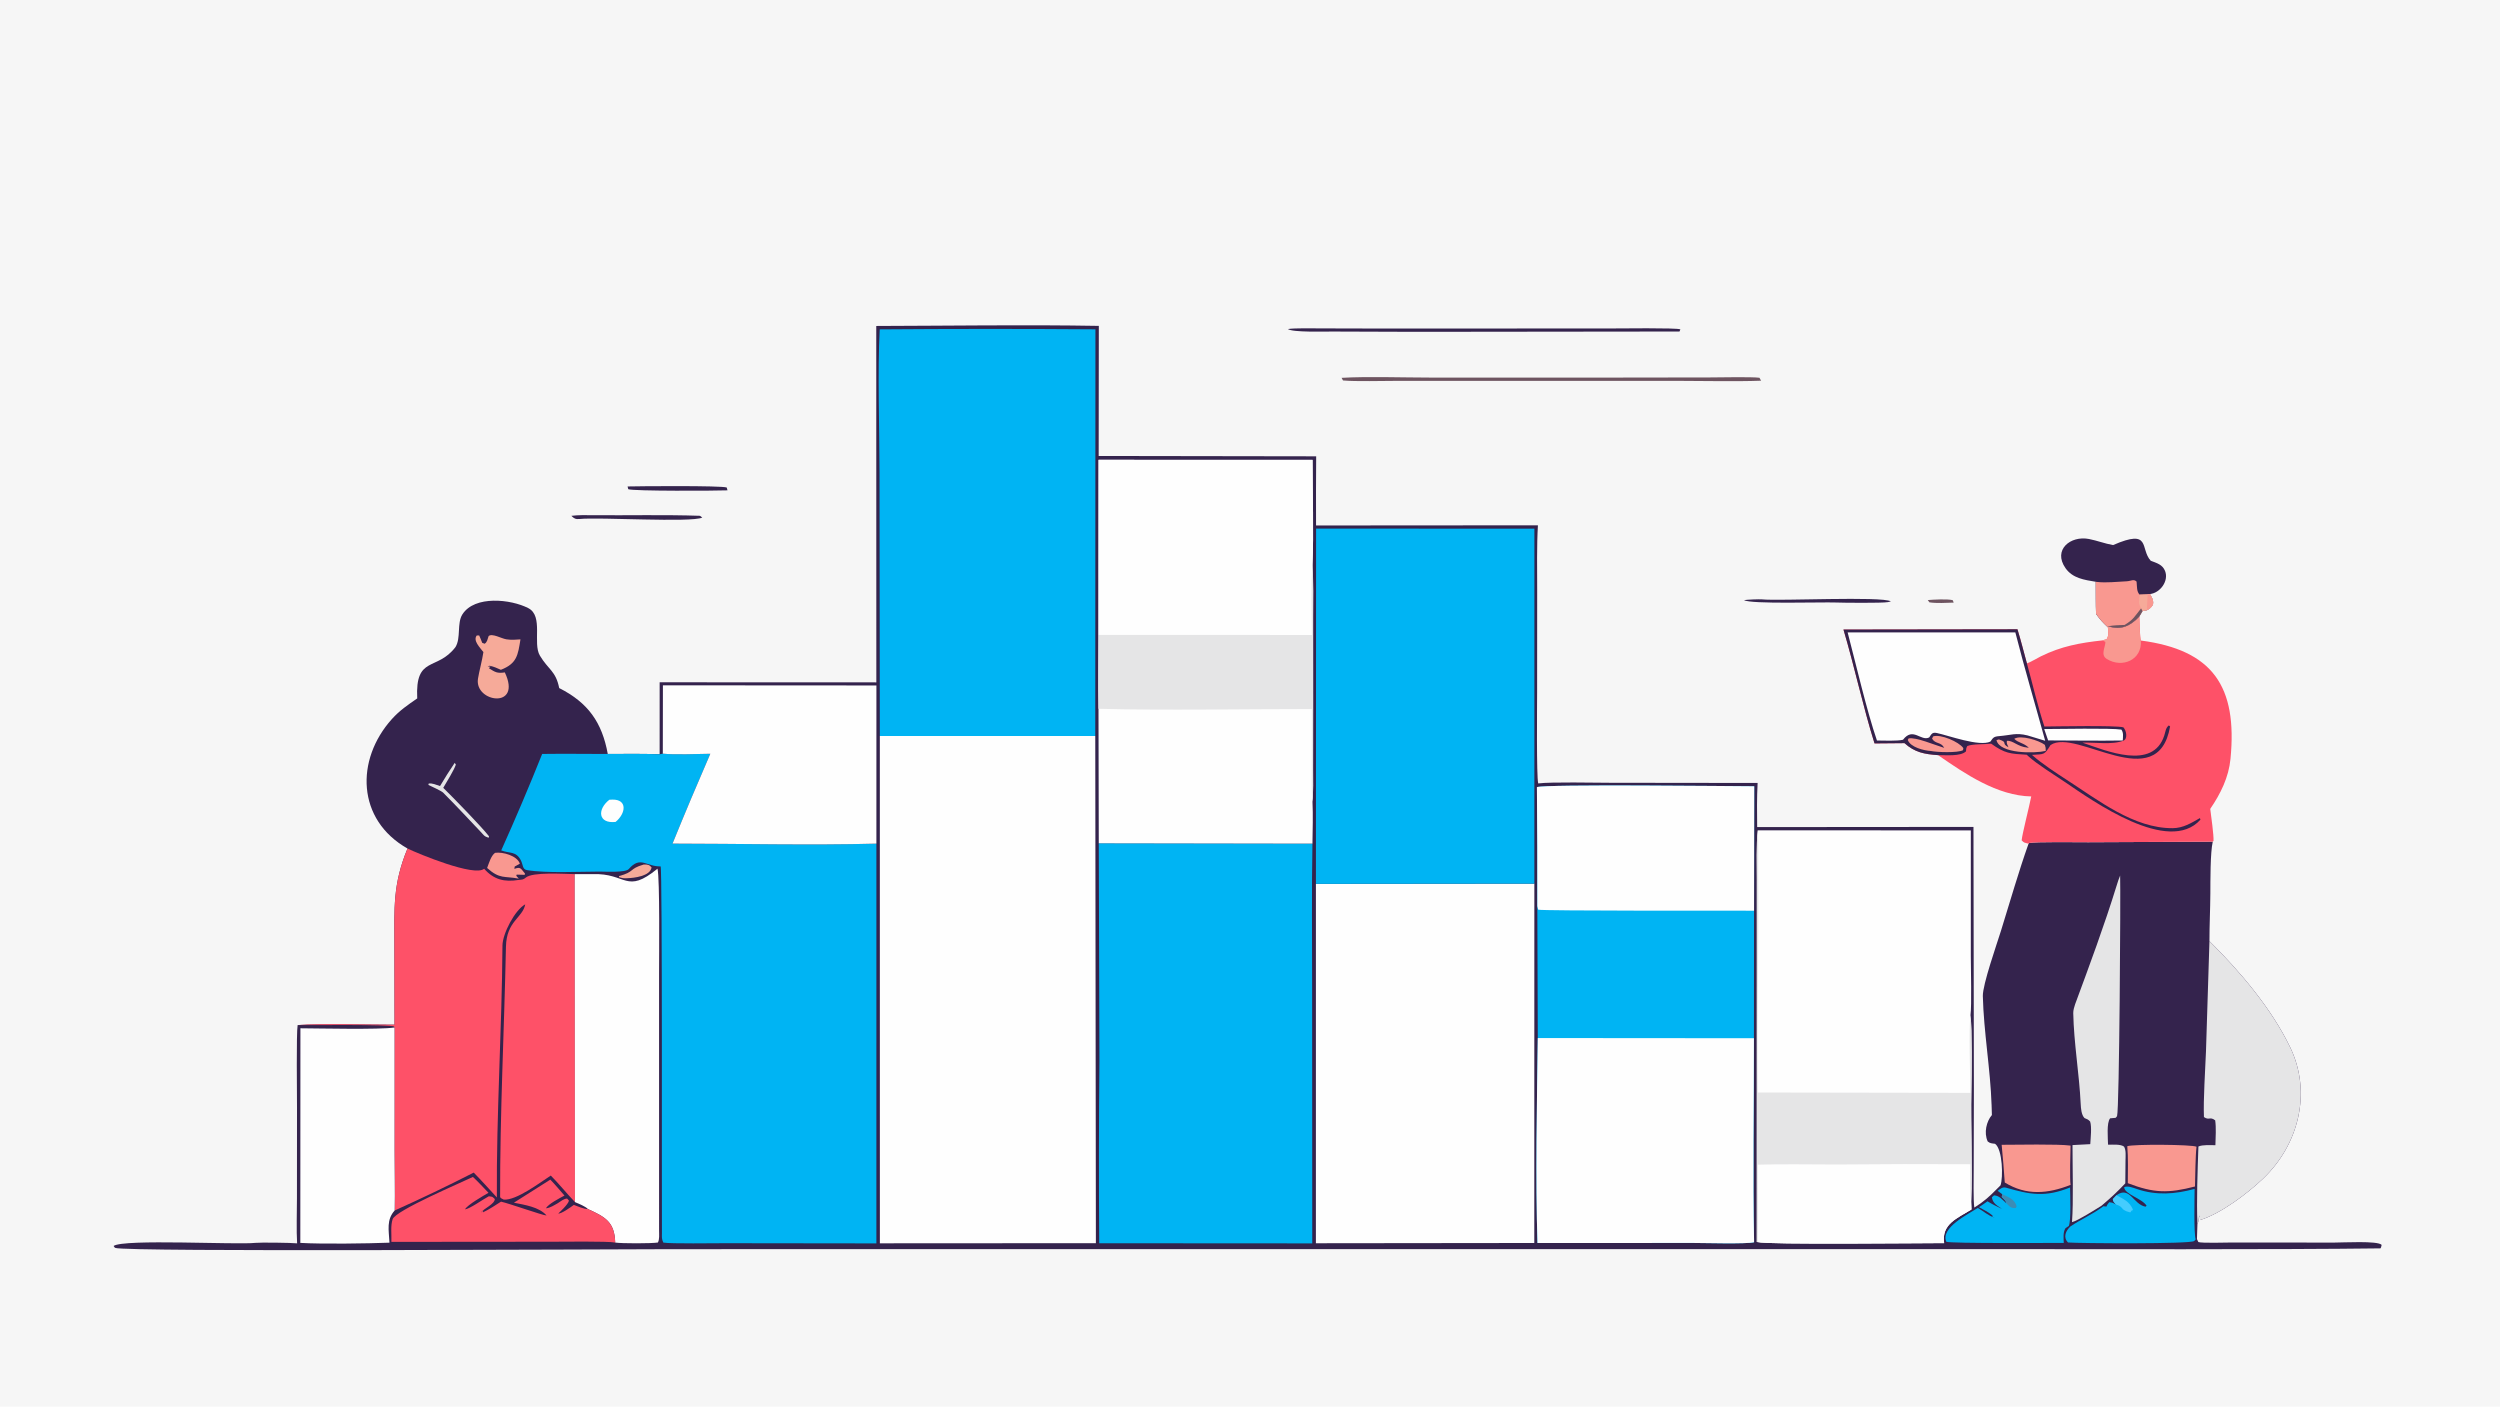 <svg xmlns="http://www.w3.org/2000/svg" height="1024" preserveAspectRatio="none" style="display: block;" version="1.1" viewBox="0 0 2048 1152" width="1820">
<path d="M 0 0 L 2048 0 L 2048 1152 L 0 1152 L 0 0 z" fill="rgb(246,246,246)" transform="translate(0,0)"></path>
<path d="M 717.83 266.972 C 777.736 266.828 840.38 265.838 900.153 266.9 L 900.036 373.437 L 1078.21 373.724 C 1078.06 392.603 1078.03 411.483 1078.11 430.362 L 1259.87 430.23 C 1258.85 446.869 1259.27 466.141 1259.26 482.949 L 1259.21 567.528 C 1259.2 576.705 1258.6 636.087 1260.11 641.619 C 1270.7 640.282 1306.96 641.081 1319.16 641.095 L 1439.84 641.245 C 1439.18 653.642 1439.33 664.994 1439.47 677.386 L 1616.67 677.244 L 1617.01 891.253 L 1616.86 957.052 C 1616.85 963.927 1616.46 983.321 1617.36 988.987 C 1624.96 984.259 1629.61 980.138 1635.77 973.827 L 1638.83 970.774 C 1641.02 964.773 1640.63 941.206 1634.33 936.761 C 1631.6 936.389 1630.4 936.516 1628.34 934.871 C 1624.99 927.627 1627.39 918.276 1631.76 913.219 C 1631.77 911.639 1631.56 906.48 1631.51 905.153 C 1630.56 875.849 1625.03 844.849 1624.34 815.769 C 1624.12 806.448 1635.77 773.318 1639.12 762.575 C 1646.47 739.046 1653.57 714.075 1661.78 691.006 L 1662.29 690.429 C 1666.78 689.291 1704.03 689.791 1710.74 689.792 L 1812.69 689.333 C 1810.61 698.306 1810.78 721.821 1810.72 731.715 C 1810.65 744.329 1809.96 758.278 1809.98 770.796 C 1835.16 795.792 1860.85 826.035 1876.17 857.856 C 1894.03 894.949 1883 937.54 1853.93 965.294 C 1841.41 977.243 1819.33 994.007 1802.28 999.218 L 1802.24 998.636 C 1802.12 996.877 1802.36 996.934 1801.5 995.591 L 1801.44 996.383 C 1801.18 999.271 1801.13 999.955 1800.13 1002.64 L 1799.75 1014.84 L 1800.91 1017.25 C 1803.95 1018.26 1823.83 1017.62 1828.75 1017.61 L 1912.08 1017.68 C 1918.96 1017.69 1947.99 1016.02 1951.04 1019.56 C 1950.79 1020.52 1950.54 1022.41 1949.88 1022.42 C 1868.83 1023.49 1706.38 1023.03 1633.32 1023.04 L 550.916 1023.07 C 497.592 1023.12 102.316 1025.45 94.513 1022.05 C 93.721 1021.71 93.531 1021.13 93.06 1020.44 C 101.298 1014.51 194.343 1019.64 209.247 1017.9 C 212.839 1017.48 238.741 1017.76 243.392 1018.3 C 242.742 1008.38 243.256 991.709 243.259 981.181 L 243.305 907.194 C 243.312 896.941 242.672 846.247 243.824 839.54 C 263.498 838.099 302.244 839.222 323.207 839.234 L 323.095 774.742 C 323.067 743.376 321.687 724.392 333.829 694.931 C 292.169 671.375 291.07 622.272 320.996 588.951 C 327.316 581.914 334.051 577.343 341.792 572 C 340.034 536.598 357.901 549.91 373.114 529.978 C 377.776 522.411 374.166 510.402 378.796 503.172 C 388.866 487.447 418.519 490.727 432.769 498.055 C 445.401 504.551 436.155 526.702 442.29 536.979 C 449.218 548.584 455.249 549.338 458.101 563.532 C 481.819 575.503 493.2 591.713 497.895 617.5 C 512.006 617.44 526.282 617.231 540.372 617.766 L 540.387 558.787 L 717.894 558.858 L 717.83 266.972 z" fill="rgb(52,35,77)" transform="translate(0,0)"></path>
<path d="M 444.146 617.478 C 461.836 617.221 480.155 617.483 497.895 617.5 C 512.006 617.44 526.282 617.231 540.372 617.766 L 542.976 617.234 C 552.091 618.245 571.883 617.505 581.887 617.332 C 571.269 641.732 560.948 666.26 550.928 690.911 C 604.508 690.926 664.973 692.398 717.941 690.923 L 717.936 1018.34 L 594.418 1018.18 C 585.698 1018.17 549.369 1018.74 543.4 1017.68 C 541.949 1014.72 542.235 1013.24 542.253 1009.95 C 542.031 981.378 542.692 711.823 541.19 709.593 C 529.338 709.804 524.677 700.696 515.08 711.753 C 512.452 714.78 496.06 713.862 491.135 713.819 C 474.811 713.83 447.681 715.322 431.648 712.608 C 427.876 711.969 428.574 708.229 426.696 704.626 C 422.618 696.801 417.621 699.239 410.601 696.471 C 422.344 670.382 433.529 644.045 444.146 617.478 z" fill="rgb(0,180,243)" transform="translate(0,0)"></path>
<path d="M 499.176 654.992 C 500.031 654.927 500.888 654.887 501.746 654.872 C 514.12 654.7 512.773 666.178 504.293 673.155 C 489.991 674.758 489.037 662.955 499.176 654.992 z" fill="rgb(254,254,254)" transform="translate(0,0)"></path>
<path d="M 333.829 694.931 C 342.617 699.204 388.831 718.374 396.589 711.498 C 404.577 720.469 413.144 722.582 424.957 720.658 C 427.856 720.453 428.869 720.349 430.623 718.829 C 436.275 713.93 461.951 715.805 470.849 715.913 L 471.011 984.503 C 464.324 977.548 457.582 969.138 451.21 962.786 C 441.832 968.886 423.032 983.213 412.696 982.486 C 411.661 981.928 409.707 981.33 409.703 980.094 C 409.52 911.945 413.065 843.559 414.477 775.378 C 414.917 754.132 428.152 751.924 430.268 740.65 C 421.823 745.214 411.679 764.683 411.618 774.435 C 411.184 842.98 406.571 912.211 407.028 980.705 C 400.834 973.976 394.469 966.855 388.081 960.359 C 366.755 971.25 345.153 981.596 323.299 991.385 C 323.73 976.26 323.138 957.88 323.149 942.374 L 323.163 841.522 L 322.885 840.744 C 320.362 838.893 253.213 839.647 243.824 839.54 C 263.498 838.099 302.244 839.222 323.207 839.234 L 323.095 774.742 C 323.067 743.376 321.687 724.392 333.829 694.931 z" fill="rgb(254,81,104)" transform="translate(0,0)"></path>
<path d="M 543.059 561.272 L 717.955 561.387 L 717.941 690.923 C 664.973 692.398 604.508 690.926 550.928 690.911 C 560.948 666.26 571.269 641.732 581.887 617.332 C 571.883 617.505 552.091 618.245 542.976 617.234 L 543.059 561.272 z" fill="rgb(254,254,254)" transform="translate(0,0)"></path>
<path d="M 485.512 715.919 C 513.298 714.862 512.749 732.725 538.623 711.439 C 540.604 719.799 539.911 783.53 539.907 798.068 L 539.916 1008 C 539.92 1011.07 540.367 1015.2 538.914 1017.63 C 533.527 1018.47 509.171 1018.48 503.982 1017.66 C 503.459 1000.57 495.689 996.701 481.69 990.243 C 479.003 987.701 474.479 986.031 471.011 984.503 L 470.849 715.913 L 485.512 715.919 z" fill="rgb(254,254,254)" transform="translate(0,0)"></path>
<path d="M 246.098 842.161 C 260.977 842.242 310.851 843.399 323.163 841.522 L 323.149 942.374 C 323.138 957.88 323.73 976.26 323.299 991.385 C 316.464 999.037 318.49 1007.29 319.06 1017.75 C 300.986 1018.46 263.642 1018.99 246.019 1017.93 L 246.098 842.161 z" fill="rgb(254,254,254)" transform="translate(0,0)"></path>
<path d="M 1809.98 770.796 C 1835.16 795.792 1860.85 826.035 1876.17 857.856 C 1894.03 894.949 1883 937.54 1853.93 965.294 C 1841.41 977.243 1819.33 994.007 1802.28 999.218 L 1802.24 998.636 C 1802.12 996.877 1802.36 996.934 1801.5 995.591 L 1801.44 996.383 C 1801.18 999.271 1801.13 999.955 1800.13 1002.64 C 1799.36 982.854 1800.25 958.81 1800.95 938.986 C 1804.34 937.425 1810.88 937.909 1814.86 937.929 C 1815.03 931.813 1815.56 923.424 1814.68 917.554 C 1810.2 914.133 1809.85 917.913 1805.47 914.869 C 1804.87 900.035 1806.57 876.482 1807.14 861.081 L 1809.98 770.796 z" fill="rgb(229,229,230)" transform="translate(0,0)"></path>
<path d="M 387.422 963.902 C 391.617 967.785 396.152 972.73 400.17 976.894 C 395.986 979.361 383.009 986.629 380.936 990.461 C 384.756 990.13 395.592 982.295 400.46 979.737 C 404.021 980.322 402.752 979.694 405.354 981.993 C 405.219 986.35 396.09 989.773 393.883 993.243 L 395.935 991.408 L 395.567 992.935 C 400.446 990.733 405.842 987.064 410.437 984.151 C 417.673 985.776 444.34 995.366 447.738 995.492 C 441.725 988.462 429.719 986.808 420.985 984.999 C 430.889 978.642 440.833 972.348 450.815 966.116 C 454.59 969.964 458.81 975.053 462.42 979.175 C 458.768 981.1 448.881 986.184 447.302 989.594 C 450.674 989.308 454.059 987.031 457.081 985.339 C 459.465 983.784 461.935 981.697 464.6 981.635 L 466.098 983.355 C 465.176 986.738 459.135 992.053 456.344 994.873 L 457.101 993.881 C 459.606 994.427 467.578 988.68 470.073 986.816 C 473.513 988.115 478.156 990.188 481.69 990.243 C 495.689 996.701 503.459 1000.57 503.982 1017.66 C 498.717 1016.46 459.643 1016.97 451.37 1016.98 L 320.624 1017.1 C 320.88 1011.28 319.799 1004.07 321.637 998.533 C 324.029 991.321 377.78 968.594 387.422 963.902 z" fill="rgb(254,81,104)" transform="translate(0,0)"></path>
<path d="M 720.754 602.811 L 897.239 602.791 L 897.748 1018.16 L 720.795 1018.27 L 720.754 602.811 z" fill="rgb(254,254,254)" transform="translate(0,0)"></path>
<path d="M 1259.05 644.66 C 1265.49 642.144 1417.58 643.868 1437.07 643.958 L 1436.91 745.865 L 1436.82 850.304 C 1436.85 905.052 1435.88 962.959 1436.95 1017.42 C 1431 1018.98 1395.21 1017.98 1387.29 1017.98 L 1259.49 1018.02 C 1257.83 966.049 1259.05 902.549 1259.75 850.161 L 1259.37 742.086 C 1259.45 709.611 1259.34 677.135 1259.05 644.66 z" fill="rgb(0,180,243)" transform="translate(0,0)"></path>
<path d="M 1259.75 850.161 L 1436.82 850.304 C 1436.85 905.052 1435.88 962.959 1436.95 1017.42 C 1431 1018.98 1395.21 1017.98 1387.29 1017.98 L 1259.49 1018.02 C 1257.83 966.049 1259.05 902.549 1259.75 850.161 z" fill="rgb(254,254,254)" transform="translate(0,0)"></path>
<path d="M 1259.05 644.66 C 1265.49 642.144 1417.58 643.868 1437.07 643.958 L 1436.91 745.865 C 1422.16 745.817 1262.25 746.114 1260.04 745.013 L 1259.37 742.086 C 1259.45 709.611 1259.34 677.135 1259.05 644.66 z" fill="rgb(254,254,254)" transform="translate(0,0)"></path>
<path d="M 720.662 269.755 C 779.566 269.287 838.473 269.273 897.377 269.712 L 897.239 602.791 L 720.754 602.811 L 720.503 387.076 C 720.448 351.919 718.852 303.498 720.662 269.755 z" fill="rgb(0,180,243)" transform="translate(0,0)"></path>
<path d="M 1439.9 680.027 L 1614.49 680.103 L 1614.49 783.093 C 1614.51 793.063 1615.28 823.607 1614.23 831.473 C 1615.63 842.518 1615.2 880.307 1614.95 893.383 C 1614.37 922.423 1615.96 955.912 1614.81 984.458 L 1615.04 990.559 C 1603.26 997.834 1590.37 1002.46 1592.63 1018.1 C 1576.94 1018.08 1446.41 1019.54 1439.97 1017.27 L 1439.15 1017.2 L 1439.19 790.692 L 1439.2 721.021 C 1439.2 709.613 1438.73 690.907 1439.9 680.027 z" fill="rgb(254,254,254)" transform="translate(0,0)"></path>
<path d="M 1440 953.885 C 1460.98 953.182 1483.73 953.769 1504.89 953.719 C 1541.27 953.353 1577.65 953.283 1614.04 953.509 C 1613.9 962.674 1613.57 975.674 1614.81 984.458 L 1615.04 990.559 C 1603.26 997.834 1590.37 1002.46 1592.63 1018.1 C 1576.94 1018.08 1446.41 1019.54 1439.97 1017.27 C 1440.46 996.647 1440.04 974.611 1440 953.885 z" fill="rgb(254,254,254)" transform="translate(0,0)"></path>
<path d="M 1439.9 680.027 C 1440.77 692.154 1440.18 704.781 1440.31 716.961 C 1440.93 776.11 1439.1 835.662 1440.04 894.768 L 1614.12 895.063 C 1613.99 882.139 1612.78 842.4 1614.23 831.473 C 1615.63 842.518 1615.2 880.307 1614.95 893.383 C 1614.37 922.423 1615.96 955.912 1614.81 984.458 C 1613.57 975.674 1613.9 962.674 1614.04 953.509 C 1577.65 953.283 1541.27 953.353 1504.89 953.719 C 1483.73 953.769 1460.98 953.182 1440 953.885 C 1440.04 974.611 1440.46 996.647 1439.97 1017.27 L 1439.15 1017.2 L 1439.19 790.692 L 1439.2 721.021 C 1439.2 709.613 1438.73 690.907 1439.9 680.027 z" fill="rgb(229,229,230)" transform="translate(0,0)"></path>
<path d="M 900.113 690.642 L 1075.16 690.934 C 1074.45 728.989 1074.91 768.931 1074.9 807.056 L 1075 1018.33 L 900.491 1018.22 C 900.106 968.456 900.161 918.69 900.656 868.928 L 900.113 690.642 z" fill="rgb(0,180,243)" transform="translate(0,0)"></path>
<path d="M 899.949 376.592 L 1075.24 376.657 C 1075.27 403.24 1076.28 436.506 1075.19 462.492 C 1076.05 475.682 1075.67 492.331 1075.69 505.727 L 1075.71 580.454 L 1075.67 630.032 C 1075.66 636.52 1075.94 650.608 1075.19 656.509 C 1075.72 667.561 1075.31 679.786 1075.16 690.934 L 900.113 690.642 L 899.888 580.507 C 899.583 560.555 899.854 539.991 899.873 519.992 L 899.949 376.592 z" fill="rgb(254,254,254)" transform="translate(0,0)"></path>
<path d="M 899.949 376.592 L 1075.24 376.657 C 1075.27 403.24 1076.28 436.506 1075.19 462.492 C 1073.78 477.001 1074.64 504.576 1074.69 520.049 L 899.873 519.992 L 899.949 376.592 z" fill="rgb(254,254,254)" transform="translate(0,0)"></path>
<path d="M 1075.19 462.492 C 1076.05 475.682 1075.67 492.331 1075.69 505.727 L 1075.71 580.454 L 1075.67 630.032 C 1075.66 636.52 1075.94 650.608 1075.19 656.509 C 1074.28 649.925 1074.6 636.166 1074.61 629.226 L 1074.68 580.706 C 1018.13 580.697 955.845 581.954 899.888 580.507 C 899.583 560.555 899.854 539.991 899.873 519.992 L 1074.69 520.049 C 1074.64 504.576 1073.78 477.001 1075.19 462.492 z" fill="rgb(229,229,230)" transform="translate(0,0)"></path>
<path d="M 1078 723.892 L 1256.94 723.698 L 1256.89 1018.01 L 1077.98 1018.22 L 1078 723.892 z" fill="rgb(254,254,254)" transform="translate(0,0)"></path>
<path d="M 1078.14 432.906 L 1256.98 433.003 L 1256.94 723.698 L 1078 723.892 L 1078.14 432.906 z" fill="rgb(0,180,243)" transform="translate(0,0)"></path>
<path d="M 1736.82 717.068 C 1737.31 731.803 1736.18 908.814 1734.3 914.049 C 1734.08 914.646 1733.49 915.024 1733.08 915.511 L 1728.61 915.911 C 1725.59 919.541 1726.81 932.099 1726.91 937.505 C 1730.72 937.51 1737.3 936.945 1740.03 939.101 C 1741.78 942.07 1741.26 946.656 1741.22 950.311 C 1741.1 956.588 1741.04 962.866 1741.05 969.144 C 1734.07 976.518 1729.35 980.851 1721.6 987.449 C 1717.19 990.193 1702.07 999.794 1697.39 1000.94 C 1698.65 983.68 1697.78 955.898 1697.8 937.826 C 1702.65 937.53 1707.5 937.275 1712.35 937.059 C 1712.65 932.045 1713.68 922.947 1712.24 918.531 C 1710.45 916.714 1710.02 916.68 1707.6 915.675 C 1705.04 913.026 1704.68 907.723 1704.5 904.094 C 1703.32 879.283 1698.91 854.578 1698.41 829.771 C 1698.36 827.318 1699.21 824.749 1699.95 822.438 C 1711.88 790.175 1723.86 757.985 1734.01 725.101 C 1734.85 722.376 1735.69 719.691 1736.82 717.068 z" fill="rgb(229,229,230)" transform="translate(0,0)"></path>
<path d="M 1733.76 978.925 C 1744.77 971.019 1747.53 986.442 1757.61 988.284 L 1758.49 987.493 C 1754.74 981.428 1740.19 978.133 1740.16 972.268 C 1743.12 970.968 1747.51 972.775 1750.5 973.798 C 1766.4 979.235 1781.78 978.073 1797.81 973.709 C 1797.78 981.417 1797.1 1010.21 1798.69 1015.04 C 1798.12 1015.78 1798.24 1015.68 1797.45 1016.4 C 1794.67 1018.94 1703.79 1018.34 1694.12 1017.6 C 1689.9 1013.27 1692.21 1008.12 1696.08 1004.45 C 1704.7 998.584 1714.52 994.431 1723.04 987.937 L 1725.64 988.144 C 1726.09 986.67 1726.94 985.818 1727.89 984.603 C 1730.64 984.913 1730.91 985.169 1733.43 986.437 C 1731.75 984.668 1731.13 984.352 1730.8 982.075 L 1733.76 978.925 z" fill="rgb(0,180,243)" transform="translate(0,0)"></path>
<path d="M 1733.43 986.437 C 1731.75 984.668 1731.13 984.352 1730.8 982.075 L 1733.76 978.925 C 1739.8 982.164 1744.4 983.981 1747.26 990.519 L 1746.99 992.511 L 1746.88 990.692 L 1745.13 992.987 C 1742.13 992.142 1741.63 992.13 1739.13 990.396 C 1737.09 987.763 1736.57 987.627 1733.43 986.437 z" fill="rgb(69,204,254)" transform="translate(0,0)"></path>
<path d="M 1636.46 975.251 C 1638.75 973.665 1640.47 971.876 1643.45 972.734 C 1663.24 978.439 1675.49 980.731 1695.8 972.526 C 1695.87 978.56 1696.75 999.867 1694.74 1004.09 C 1694.01 1004.47 1692.66 1005.51 1691.94 1006.03 C 1689.92 1009.48 1690.51 1013.87 1690.63 1017.97 C 1681.63 1017.95 1597.41 1018.47 1594.44 1017.02 C 1589.38 1005.61 1612.31 994.404 1620.24 989.31 C 1625.38 992.245 1628.28 995.404 1634.06 997.33 L 1632.19 996.411 L 1632.27 995.511 C 1629 992.735 1624.97 990.755 1621.18 988.705 C 1623.46 987.229 1625.89 985.441 1628.13 983.864 C 1632.35 986.453 1635.79 988.087 1640.27 990.224 C 1636.28 987.478 1632.38 985.6 1631.75 980.582 L 1633.53 978.983 C 1637.96 979.329 1639.81 982.123 1643.62 985.497 C 1643.4 983.568 1641.27 981.81 1639.83 980.291 L 1640.24 978.067 L 1636.46 975.251 z" fill="rgb(0,180,243)" transform="translate(0,0)"></path>
<path d="M 1640.24 978.067 C 1645.65 980.684 1650.08 981.787 1652.06 987.891 L 1651.36 989.309 C 1647.55 989.802 1646.31 988.217 1643.62 985.497 C 1643.4 983.568 1641.27 981.81 1639.83 980.291 L 1640.24 978.067 z" fill="rgb(60,140,182)" transform="translate(0,0)"></path>
<path d="M 1742.67 938.751 C 1747.09 936.98 1795.97 937.311 1799.38 939.174 C 1798.44 947.217 1798.42 963.094 1798.13 971.735 C 1776.1 977.418 1764.6 977.211 1743.09 969.024 C 1743.15 959.435 1743.49 948.164 1742.67 938.751 z" fill="rgb(249,152,144)" transform="translate(0,0)"></path>
<path d="M 1639.76 937.587 C 1651.65 937.588 1685.73 936.832 1696.22 938.254 C 1696.05 942.639 1695.45 966.293 1696.22 970.413 C 1677.51 977.735 1660.05 979.369 1642.3 968.472 C 1641.61 958.165 1640.76 947.868 1639.76 937.587 z" fill="rgb(249,152,144)" transform="translate(0,0)"></path>
<path d="M 396.003 534.066 C 393.224 530.364 387.217 524.612 390.583 520.44 L 392.545 520.454 C 393.49 522.522 394.222 524.366 395.036 526.488 L 397.066 527.228 C 399.238 525.649 399.235 523.908 400.296 520.92 C 403.212 518.467 410.698 522.92 414.74 523.584 C 418.742 524.242 422.446 523.93 426.366 523.644 C 424.281 536.61 423.494 543.467 410.311 548.567 C 406.865 547.056 404.805 546.049 401.109 545.228 L 399.432 545.947 L 401.817 545.911 L 400.513 547.276 C 405.682 550.524 407.223 551.631 413.554 550.7 C 428.022 581.167 388.559 575.322 391.55 555.933 C 392.466 549.995 394.996 540.932 396.003 534.066 z" fill="rgb(246,170,153)" transform="translate(0,0)"></path>
<path d="M 399.045 710.87 C 400.596 706.819 402.216 700.896 405.55 698.469 C 411.788 697.537 423.658 700.783 425.866 707.354 L 421.607 709.718 L 421.377 711.62 C 426.54 709.647 426.623 711.375 430.095 715.51 L 429.828 716.478 L 423.265 716.309 L 422.942 717.301 L 425.023 719.612 C 413.31 717.333 409.489 720.286 399.045 710.87 z" fill="rgb(249,152,144)" transform="translate(0,0)"></path>
<path d="M 372.505 624.771 L 373.436 626.208 C 372.006 630.637 365.763 640.705 363.108 645.231 C 370.581 652.545 394.391 676.899 400.596 684.919 L 400.298 686.133 C 396.341 684.919 396.471 684.013 393.178 680.629 C 383.711 670.66 372.715 658.86 362.94 649.094 C 361.72 647.875 353.051 643.803 350.953 642.861 L 351.175 641.742 C 353.96 641.19 357.575 642.834 360.471 643.796 C 364.295 637.338 368.308 630.994 372.505 624.771 z" fill="rgb(229,229,230)" transform="translate(0,0)"></path>
<path d="M 527.374 708.03 C 530.184 707.865 532.031 708.27 533.767 710.358 C 532.794 717.609 519.321 719.075 513.87 719.259 C 510.875 719.45 509.966 719.22 507.129 718.4 L 507.046 717.528 C 520.471 713.893 514.759 711.712 527.374 708.03 z" fill="rgb(246,170,153)" transform="translate(0,0)"></path>
<path d="M 1727.17 512.878 C 1737.63 516.482 1745.43 512.468 1752.53 504.888 C 1752.72 508.314 1752.93 522.241 1753.76 524.59 C 1812.78 532.339 1833.02 562.213 1827.22 621.531 C 1825.75 636.632 1819.13 650.035 1810.63 662.472 C 1811.31 667.963 1813.62 684.084 1813.31 688.738 L 1812.69 689.333 L 1710.74 689.792 C 1704.03 689.791 1666.78 689.291 1662.29 690.429 L 1661.78 691.006 C 1658.56 690.051 1658.17 690.491 1656.13 688.215 C 1656.71 682.444 1662.49 660.207 1663.98 652.278 C 1636.18 651.784 1609.8 633.764 1587.65 618.462 C 1576.45 617.657 1568.61 616.261 1560.16 608.636 L 1535.61 608.859 C 1526.21 578.888 1519.21 546.017 1510.16 515.597 L 1652.71 515.385 C 1655.42 524.179 1657.97 534.348 1660.44 543.315 C 1663 542.534 1669.06 538.933 1671.8 537.577 C 1688.63 529.252 1703.89 526.498 1722.31 524.481 L 1725.79 523.448 C 1727.77 519.852 1726.94 518.582 1726.79 513.802 L 1727.17 512.878 z" fill="rgb(254,81,104)" transform="translate(0,0)"></path>
<path d="M 1510.16 515.597 L 1652.71 515.385 C 1655.42 524.179 1657.97 534.348 1660.44 543.315 C 1664.96 559.444 1669.58 579.71 1674.78 595.017 C 1684.79 594.949 1732.72 593.953 1739.45 595.668 C 1742.04 598.402 1743.15 605.11 1739.56 606.572 C 1730.46 610.278 1715.59 607.784 1705.9 608.229 C 1725.69 615.007 1763.71 631.089 1772.98 602.371 C 1774.04 599.084 1774.08 596.181 1776.72 594.106 L 1777.74 594.975 C 1767.69 652.655 1700.72 595.774 1679.8 610.199 C 1674.5 618.898 1674.45 617.452 1664.61 618.257 L 1665.37 618.933 C 1672.41 625.158 1684.85 633.417 1693.09 638.72 C 1718.74 655.222 1747.91 678.454 1779.79 678.276 C 1788.47 678.227 1794.94 674.097 1802.18 670.006 L 1802.6 671.317 C 1776.62 700.374 1714.81 656.239 1691.47 640.394 C 1683.04 634.671 1668.96 626.062 1661.6 619.337 C 1661.17 618.946 1660.74 618.545 1660.32 618.134 C 1646.76 617.346 1642.39 617.154 1631.14 609.051 C 1624.88 609.767 1616.19 609.167 1611.63 610.992 C 1610.6 612.816 1610.69 613.342 1610.53 615.382 C 1605.97 619.676 1594.18 618.36 1587.65 618.462 C 1576.45 617.657 1568.61 616.261 1560.16 608.636 L 1535.61 608.859 C 1526.21 578.888 1519.21 546.017 1510.16 515.597 z" fill="rgb(52,35,77)" transform="translate(0,0)"></path>
<path d="M 1513.59 517.947 L 1650.97 517.951 C 1658.39 547.019 1667.44 577.596 1675.42 606.703 L 1660.91 602.303 C 1651.21 599.921 1647.7 602.074 1637.69 602.886 C 1633.02 603.264 1632.78 604.282 1630.54 607.35 C 1621.51 611.734 1596.36 602.393 1586.67 600.332 C 1582.91 599.534 1582.32 601.115 1580.4 603.961 C 1573.49 607.396 1567.21 595.084 1558.94 605.862 C 1554.16 607.003 1543.05 606.551 1537.6 606.49 C 1529.34 582.455 1520.21 543.21 1513.59 517.947 z" fill="rgb(254,254,254)" transform="translate(0,0)"></path>
<path d="M 1674.62 597.084 C 1686.08 597.048 1729.54 596.198 1737.84 597.549 C 1739.72 600.247 1739.13 603 1738.99 606.463 C 1718.9 606.783 1697.97 606.435 1677.82 606.389 L 1674.62 597.084 z" fill="rgb(254,254,254)" transform="translate(0,0)"></path>
<path d="M 1592.7 612.51 C 1590.05 607.387 1585.55 609.61 1582.74 604.98 L 1583.6 603.127 C 1589.6 601.007 1604.88 607.558 1608.36 612.694 L 1608.11 614.401 C 1603.75 616.734 1586.66 616.113 1581.76 615.058 C 1576.07 614.721 1565.06 612.056 1562.86 606.049 L 1563.48 604.812 C 1569.27 603.419 1585.57 610.413 1592.7 612.51 z" fill="rgb(249,152,144)" transform="translate(0,0)"></path>
<path d="M 1662.02 612.393 C 1657.75 608.317 1653.63 608.611 1650.06 605.095 C 1655.36 601.693 1670.33 606.385 1675.13 610.034 C 1675.9 612.485 1675.87 612.417 1675.85 614.996 C 1667.16 617.13 1638.09 617.498 1635.51 606.171 L 1637.48 605.574 C 1645.44 608.185 1638.94 608.564 1645.33 612.018 C 1644.24 609.298 1643.72 609.257 1644.03 606.755 C 1649.07 606.216 1652.64 611.586 1661.11 612.321 L 1662.02 612.393 z" fill="rgb(249,152,144)" transform="translate(0,0)"></path>
<path d="M 1727.17 512.878 C 1737.63 516.482 1745.43 512.468 1752.53 504.888 C 1752.72 508.314 1752.93 522.241 1753.76 524.59 C 1755.06 540.4 1738.49 547.633 1725.77 539.616 C 1720.48 536.279 1724.84 529.861 1724.74 525.72 L 1722.31 524.481 L 1725.79 523.448 C 1727.77 519.852 1726.94 518.582 1726.79 513.802 L 1727.17 512.878 z" fill="rgb(249,152,144)" transform="translate(0,0)"></path>
<path d="M 1716.81 476.478 C 1707.46 474.898 1697.92 473.666 1692.05 465.298 C 1681.51 450.267 1696.25 438.483 1711.28 441.433 C 1717.98 442.749 1724.43 445.279 1731.05 446.411 C 1762.63 432.629 1752.84 449.463 1761.89 459.261 C 1766.77 461.167 1771.46 462.283 1773.6 467.585 C 1776.9 475.779 1769.6 485.655 1761.21 486.532 C 1762.87 489.61 1764.27 491.443 1763.75 494.932 C 1762.28 497.803 1761.47 498.1 1758.68 499.814 L 1755.14 500.44 L 1752.53 504.888 C 1745.43 512.468 1737.63 516.482 1727.17 512.878 L 1726.79 513.802 C 1722.26 509.514 1720.71 507.907 1717.09 502.856 C 1716.74 494.58 1716.89 484.859 1716.81 476.478 z" fill="rgb(52,35,77)" transform="translate(0,0)"></path>
<path d="M 1716.81 476.478 L 1717.87 476.606 C 1725.83 477.499 1734.11 476.424 1742.08 476.081 C 1745.82 475.92 1747.88 473.94 1750.29 476.338 C 1750.72 480.617 1750.26 484.472 1752.79 487.015 L 1759.34 486.747 L 1761.21 486.532 C 1762.87 489.61 1764.27 491.443 1763.75 494.932 C 1762.28 497.803 1761.47 498.1 1758.68 499.814 L 1755.14 500.44 L 1752.53 504.888 C 1745.43 512.468 1737.63 516.482 1727.17 512.878 L 1726.79 513.802 C 1722.26 509.514 1720.71 507.907 1717.09 502.856 C 1716.74 494.58 1716.89 484.859 1716.81 476.478 z" fill="rgb(249,152,144)" transform="translate(0,0)"></path>
<path d="M 1759.34 486.747 L 1761.21 486.532 C 1762.87 489.61 1764.27 491.443 1763.75 494.932 C 1762.28 497.803 1761.47 498.1 1758.68 499.814 L 1755.14 500.44 L 1753.98 498.253 C 1751.54 493.845 1752.35 492.432 1752.79 487.015 L 1759.34 486.747 z" fill="rgb(246,170,153)" transform="translate(0,0)"></path>
<path d="M 1759.34 486.747 L 1761.21 486.532 C 1762.87 489.61 1764.27 491.443 1763.75 494.932 C 1762.28 497.803 1761.47 498.1 1758.68 499.814 L 1759.34 486.747 z" fill="rgb(249,152,144)" transform="translate(0,0)"></path>
<path d="M 1753.98 498.253 L 1755.14 500.44 L 1752.53 504.888 C 1745.43 512.468 1737.63 516.482 1727.17 512.878 C 1731.26 512.049 1736.25 511.996 1740.49 511.816 C 1747.93 507.341 1748.72 504.75 1753.98 498.253 z" fill="rgb(110,84,96)" transform="translate(0,0)"></path>
<path d="M 1099.02 309.452 C 1119.5 308.207 1150.29 309.229 1171.71 309.237 L 1314.77 309.248 L 1400.87 309.122 C 1408.41 309.111 1434.85 308.518 1441.34 309.38 L 1442.69 311.807 C 1421.15 312.603 1394.47 311.901 1372.62 311.911 L 1232.53 311.931 L 1144.76 311.923 C 1133.11 311.919 1110.57 312.57 1100.19 311.605 L 1099.02 309.452 z" fill="rgb(110,84,96)" transform="translate(0,0)"></path>
<path d="M 1055.05 269.483 C 1060.41 268.6 1076.37 268.941 1082.58 268.959 L 1132.73 269.082 L 1318.73 269.014 C 1325.76 269.013 1373.57 268.367 1376.56 269.74 L 1375.85 271.515 L 1159.82 271.771 L 1091.62 271.529 C 1085.71 271.486 1058.71 272.351 1055.05 269.483 z" fill="rgb(52,35,77)" transform="translate(0,0)"></path>
<path d="M 468.064 422.461 C 473.678 421.719 480.208 421.898 485.923 421.944 C 515.062 422.184 544.298 421.454 573.408 422.433 C 573.408 422.433 575.132 423.771 575.299 423.9 C 566.137 428.167 490.835 423.375 474.651 425.074 C 471.543 425.4 470.102 424.572 468.064 422.461 z" fill="rgb(52,35,77)" transform="translate(0,0)"></path>
<path d="M 1428.74 491.495 C 1431.22 491.049 1441.37 490.667 1443.45 490.882 C 1457.71 492.355 1541.6 488.155 1549.02 492.542 C 1548.19 492.785 1547.35 492.985 1546.5 493.142 C 1541.93 494.006 1509.38 493.681 1503.53 493.445 C 1493.08 493.023 1433.46 494.929 1428.74 491.495 z" fill="rgb(52,35,77)" transform="translate(0,0)"></path>
<path d="M 514.115 398.415 C 522.716 398.171 591.402 397.605 595.343 399.28 L 595.953 401.59 C 587.6 401.965 518.583 402.329 514.668 400.647 L 514.115 398.415 z" fill="rgb(52,35,77)" transform="translate(0,0)"></path>
<path d="M 1579.23 491.444 C 1584.37 491.041 1594.84 490.416 1599.64 491.511 L 1600.49 493.541 C 1594.34 493.723 1586.49 494.248 1580.56 493.31 L 1579.23 491.444 z" fill="rgb(110,84,96)" transform="translate(0,0)"></path>
</svg>